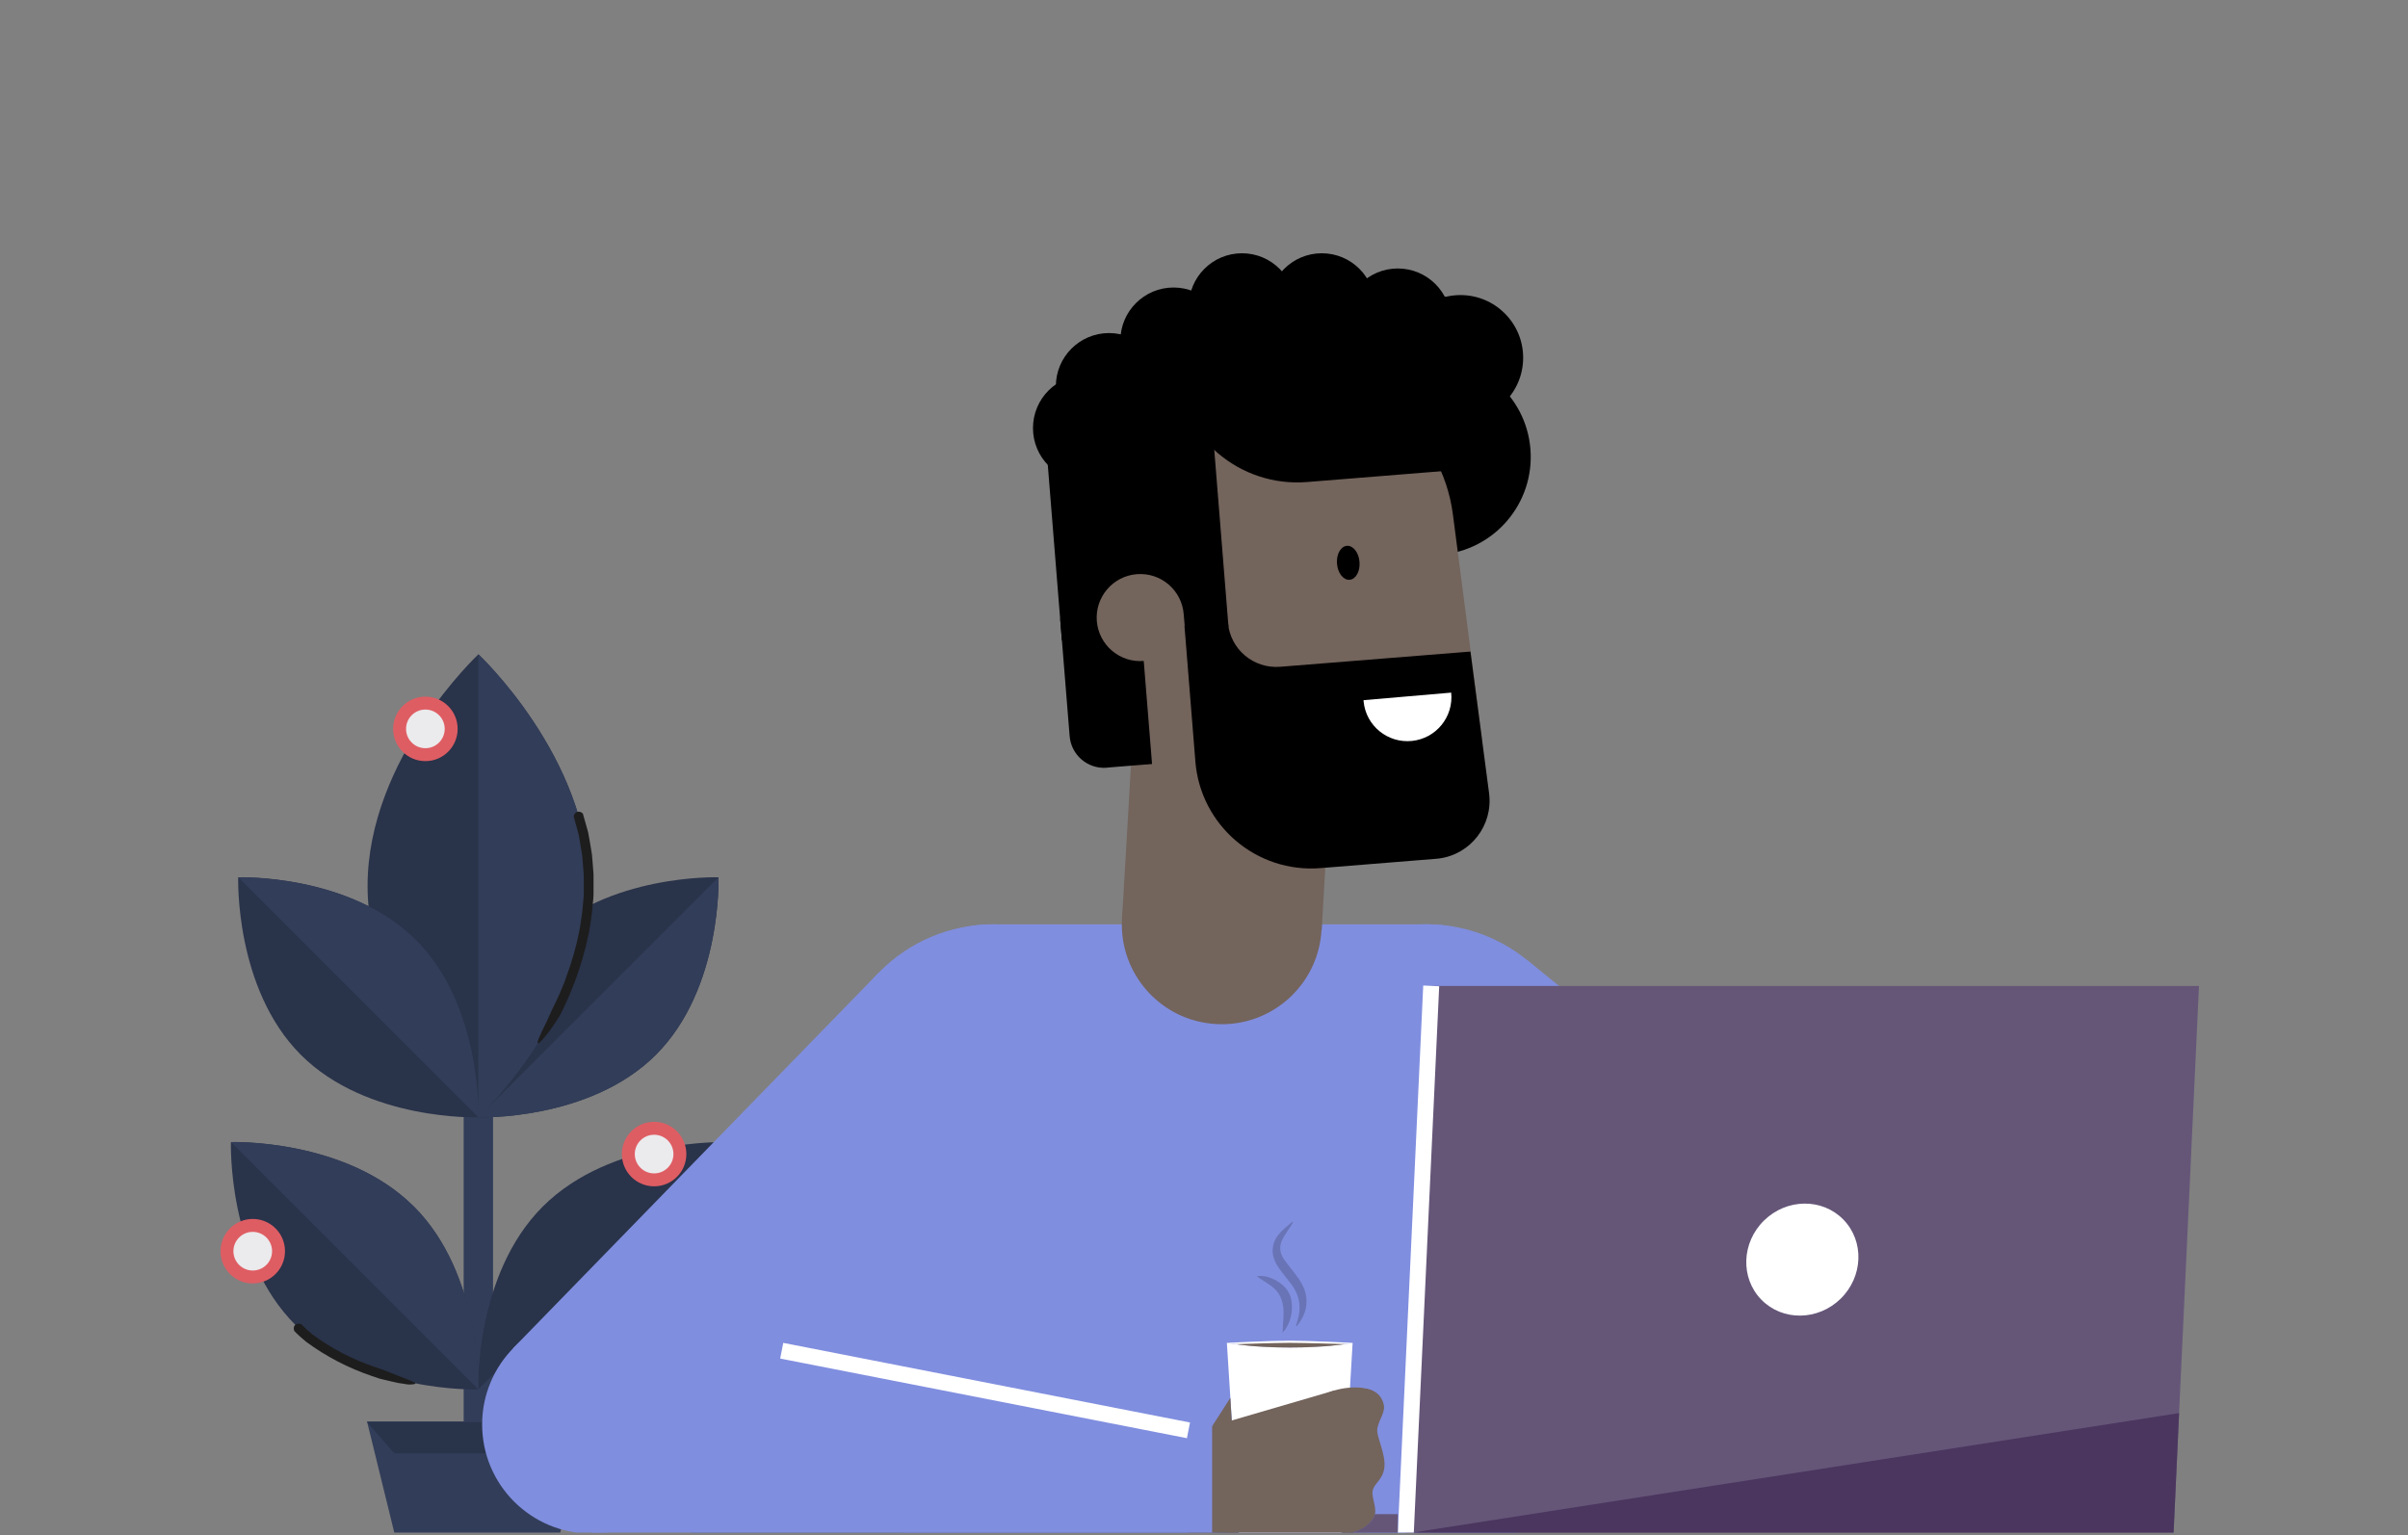 <?xml version="1.0" encoding="UTF-8"?><svg id="Layer_1" xmlns="http://www.w3.org/2000/svg" xmlns:xlink="http://www.w3.org/1999/xlink" viewBox="0 0 251.62 160.46"><rect x="0" y="0" width="251.62" height="160.46" fill="#808080" stroke="none"/><defs><style>.cls-1{fill:none;}.cls-2{fill:#ebeaec;}.cls-3{fill:#fff;}.cls-4{fill:#655678;}.cls-5{fill:#73645c;}.cls-6{fill:#323d59;}.cls-7{fill:#de5d63;}.cls-8{fill:#1d1d1d;}.cls-9{fill:#7065c1;}.cls-10{fill:#808edf;}.cls-11{fill:#5567ad;}.cls-12{fill:#4b365f;}.cls-13{fill:#29334a;}.cls-14{clip-path:url(#clippath-1);}.cls-15{clip-path:url(#clippath-2);}.cls-16{opacity:.18;}</style><clipPath id="clippath"><rect class="cls-1" x="272" y="-448.98" width="130.82" height="609.44"/></clipPath><clipPath id="clippath-1"><rect class="cls-1" x="11.32" y="62.5" width="72.29" height="86.06"/></clipPath><clipPath id="clippath-2"><rect class="cls-1" x="42.48" y="15.83" width="188.42" height="144.35"/></clipPath></defs><g><g class="cls-14"><g><path class="cls-6" d="M49.99,111.79h0c.85,0,1.53,.69,1.53,1.53v59.41h-3.07v-59.41c0-.85,.69-1.53,1.53-1.53h0Z"/><path class="cls-13" d="M49.99,68.39s-11.58,10.83-11.58,24.2,11.58,24.2,11.58,24.2c0,0,11.58-10.83,11.58-24.2s-11.58-24.2-11.58-24.2Z"/><path class="cls-13" d="M43.44,98.23c-6.93-6.93-18.55-6.54-18.55-6.54,0,0-.39,11.61,6.54,18.55,6.93,6.94,18.55,6.54,18.55,6.54,0,0,.39-11.62-6.54-18.55Z"/><path class="cls-13" d="M75.08,91.69s-11.61-.39-18.55,6.54c-6.94,6.93-6.54,18.55-6.54,18.55,0,0,11.61,.39,18.55-6.54,6.94-6.93,6.54-18.55,6.54-18.55Z"/><path class="cls-13" d="M43.24,126.11c-7.14-7.14-19.11-6.74-19.11-6.74,0,0-.4,11.98,6.74,19.11s19.11,6.74,19.11,6.74c0,0,.4-11.98-6.74-19.12Z"/><path class="cls-13" d="M75.83,119.37s-11.98-.4-19.12,6.74c-7.14,7.14-6.74,19.12-6.74,19.12,0,0,11.98,.39,19.11-6.74,7.14-7.14,6.74-19.11,6.74-19.11Z"/><path class="cls-6" d="M49.99,116.78l-25.08-25.08s11.61-.39,18.55,6.54c5.9,5.87,6.48,15.16,6.53,17.81v-47.67s11.58,10.83,11.58,24.2c0,11.42-8.45,20.99-10.91,23.53l24.42-24.42s.39,11.61-6.54,18.55c-6.93,6.94-18.55,6.54-18.55,6.54h0Zm-6.74,9.32c-7.14-7.14-19.11-6.74-19.11-6.74l25.86,25.86s.4-11.98-6.74-19.12h0Zm32.58-6.74l-25.86,25.86s11.98,.39,19.11-6.74c7.14-7.14,6.74-19.11,6.74-19.11Z"/><path class="cls-8" d="M59.96,85.35s0-.05,0-.07c.04-.29,.31-.48,.6-.44,.11,.02,.21,.07,.29,.14l.06,.07,.46,1.63,.09,.33,.06,.33,.12,.67c.07,.46,.16,.89,.22,1.34l.11,1.36,.05,.68v2.04c0,.46-.07,.9-.11,1.35-.05,.93-.24,1.8-.37,2.69-.36,1.77-.86,3.51-1.5,5.2-.33,.84-.67,1.68-1.06,2.49l-.14,.3c-.03,.08-.07,.15-.11,.22l-.22,.44c-.45,.75-.95,1.47-1.49,2.15-1.16,1.39-.93,.67-.46-.32-.05,.04,.27-.54,.55-1.15s.56-1.24,.56-1.24l.21-.42,.32-.68c.19-.39,.36-.78,.52-1.18,.16-.4,.34-.79,.46-1.2,.6-1.61,1.07-3.27,1.39-4.96,.13-.85,.29-1.69,.34-2.55,.03-.43,.1-.85,.09-1.28v-1.29c0-.43-.01-.86-.06-1.28l-.1-1.28-.21-1.27-.11-.63-.06-.32-.08-.31-.43-1.56Z"/><path class="cls-8" d="M30.75,139.07s-.02-.02-.03-.07c-.07-.26,0-.72,.67-.64,.03,0,.05,.01,.08,.03,.36,.38,.75,.74,1.16,1.07,1.99,1.47,4.21,2.63,6.56,3.42,.28,.1,.57,.2,.86,.3l2.37,.93c.84,.31,1.09,.46,.98,.53-.38,.09-.77,.09-1.15,0-.43-.05-.87-.13-1.29-.24-.67-.15-1.36-.33-1.36-.33l-.76-.26c-2.45-.83-4.76-2.03-6.85-3.57-.44-.36-.87-.74-1.26-1.15Z"/><circle class="cls-7" cx="44.45" cy="76.18" r="3.37"/><circle class="cls-2" cx="44.45" cy="76.18" r="2.02"/><circle class="cls-7" cx="26.41" cy="130.77" r="3.37"/><circle class="cls-2" cx="26.41" cy="130.77" r="2.02"/><circle class="cls-7" cx="68.35" cy="120.62" r="3.37"/><circle class="cls-2" cx="68.35" cy="120.62" r="2.02"/></g></g><polygon class="cls-6" points="58.54 160.18 41.2 160.18 38.35 148.56 61.38 148.56 58.54 160.18"/><polygon class="cls-13" points="58.54 151.9 41.2 151.9 38.35 148.62 61.38 148.62 58.54 151.9"/></g><g class="cls-15"><g><circle class="cls-9" cx="194.9" cy="143.74" r="11.4"/><polygon class="cls-10" points="141.18 128.08 189.55 153.8 202.1 134.9 159.59 100.35 141.18 128.08"/><circle class="cls-10" cx="149.03" cy="113.31" r="16.71"/><polygon class="cls-10" points="113.31 127.06 68.27 158.25 53.6 140.93 91.8 101.68 113.31 127.06"/><circle class="cls-10" cx="103.79" cy="113.32" r="16.71"/><path class="cls-10" d="M160.97,108.88l-4.08,83.29h-60.94s-4.08-83.29-4.08-83.29c-.32-6.45,4.65-11.94,11.11-12.26,.19,0,.39-.01,.58-.01h45.75c6.46,0,11.69,5.24,11.69,11.7,0,.19,0,.38-.01,.57Z"/><rect class="cls-5" x="117.01" y="74.87" width="22.64" height="20.89" transform="translate(35.73 208.49) rotate(-86.68)"/><path class="cls-5" d="M138.09,97.21c-.33,5.76-5.27,10.16-11.03,9.82-5.76-.33-10.16-5.27-9.82-11.03,.33-5.75,5.26-10.15,11.01-9.82,5.76,.32,10.16,5.25,9.84,11.01,0,0,0,.02,0,.03Z"/><circle class="cls-10" cx="61.78" cy="148.88" r="11.4"/><path d="M150.53,57.98l-3.03,.24-1.65-20.44,3.03-.24c5.64-.45,10.59,3.75,11.04,9.4h0c.45,5.65-3.76,10.59-9.4,11.04Z"/><path d="M115.66,80.23l11.54-.93h0l-1.28-15.86h0l-15.14,1.22h0l.99,12.27c.16,1.99,1.9,3.47,3.89,3.31h0Z"/><path d="M140.21,58.28l12.53-1.01c2.15-.17,3.76-2.06,3.59-4.22l-1.45-18.08c-.19-2.38-2.28-4.16-4.66-3.97h0l-12.12,.97h0l2.12,26.3h0Z"/><path class="cls-5" d="M147.88,85.37l-26.88,2.16-2.44-30.27c-.74-9.21,6.12-17.27,15.33-18.01h0c8.89-.72,16.79,5.67,17.93,14.52l2.99,23.05c.54,4.16-2.4,7.97-6.57,8.51-.12,.02-.24,.03-.36,.04Z"/><path class="cls-1" d="M153.66,68.1l-1.85-14.33,1.85,14.33Z"/><path d="M110.96,66.93l17.41-1.4h0l-2.29-28.49h0l-10.22,.82c-3.97,.32-6.93,3.8-6.61,7.78h0s1.71,21.29,1.71,21.29h0Z"/><path class="cls-5" d="M119.52,69.09l4.55-.37-.38-4.53c-.2-2.51-2.39-4.38-4.9-4.18,0,0,0,0,0,0h0c-2.51,.2-4.38,2.4-4.18,4.91,0,0,0,0,0,0h0c.21,2.51,2.41,4.37,4.91,4.16Z"/><path d="M153.83,48.99l-17.25,1.39c-7.04,.56-13.2-4.68-13.77-11.72-.27-3.34,2.22-6.27,5.57-6.54,3.34-.27,6.27,2.22,6.54,5.57,.03,.35,.33,.61,.68,.58l17.26-1.39,.96,12.11Z"/><path d="M146.91,43.45l-8.58,.69c-3.34,.27-6.28-2.22-6.55-5.56-.27-3.34,2.22-6.28,5.56-6.55l8.58-.69c3.34-.27,6.28,2.22,6.55,5.57,.27,3.34-2.22,6.28-5.57,6.55Z"/><path d="M155.6,82.92c.43,3.33-1.92,6.38-5.25,6.81-.1,.01-.2,.02-.31,.03l-12.03,.97c-6.69,.55-12.55-4.43-13.1-11.12,0,0,0,0,0-.01l-1.14-14.18,4.54-.37h0c.22,2.79,2.66,4.86,5.45,4.64h0s19.89-1.59,19.89-1.59l1.95,14.81Z"/><path class="cls-5" d="M133.75,152.95c.89,3.03-.85,6.21-3.88,7.09-3.03,.89-6.21-.85-7.09-3.88-.89-3.03,.85-6.21,3.88-7.09,0,0,0,0,0,0,3.03-.88,6.2,.85,7.09,3.88Z"/><rect class="cls-11" x="72.22" y="155.58" width="86.34" height="5.01"/><rect class="cls-10" x="87.85" y="138.53" width="9.47" height="9.47"/><path class="cls-3" d="M151.64,72.39c.26,2.53-1.57,4.79-4.1,5.05-2.53,.26-4.79-1.57-5.05-4.1,0-.05-.01-.11-.01-.16l9.16-.79Z"/><circle cx="152.61" cy="37.39" r="6.55"/><circle cx="146.06" cy="33.62" r="5.56"/><circle cx="138.12" cy="32.03" r="5.56"/><circle cx="129.78" cy="32.03" r="5.56"/><circle cx="122.63" cy="35.61" r="5.56"/><circle cx="115.89" cy="40.37" r="5.56"/><circle cx="113.5" cy="44.74" r="5.56"/><polygon class="cls-1" points="250.92 -13.22 34.46 -13.22 34.64 209.49 251.32 213.06 250.92 -13.22"/><ellipse cx="140.88" cy="58.82" rx="1.18" ry="1.78" transform="translate(-4.26 11.49) rotate(-4.6)"/><rect class="cls-1" x="30.8" y="-42.9" width="214.8" height="203.29" transform="translate(276.41 117.49) rotate(-180)"/><path class="cls-3" d="M140.18,160.18h-10.72l-1.26-19.83s2.63,.48,6.57,.48,6.57-.48,6.57-.48l-1.16,19.83Z"/><path class="cls-5" d="M148.92,150.5c-1.18-4.04-5.42-6.36-9.46-5.18-4.04,1.18-6.36,5.42-5.18,9.46,1.18,4.04,5.41,6.36,9.45,5.18,4.04-1.18,6.37-5.41,5.19-9.45,0,0,0,0,0,0Z"/><polygon class="cls-5" points="141.6 160.27 128.27 160.27 126.66 149.06 139.46 145.32 141.6 160.27"/><polygon class="cls-5" points="128.72 148.69 126.66 149.06 126.66 149.06 128.56 146.1 128.72 148.69"/><polygon class="cls-5" points="129 160.27 128.52 150.34 124.17 149.49 124.17 160.28 129 160.27"/><polygon class="cls-10" points="63.97 137.69 126.66 149.06 126.66 160.28 124.17 160.28 119.16 160.28 61.79 160.28 63.97 137.69"/><rect class="cls-3" x="102.09" y="123.68" width="1.67" height="43.31" transform="translate(-59.47 218.41) rotate(-78.92)"/><path class="cls-3" d="M141.34,140.35s-4.58-.23-6.57-.23-6.57,.23-6.57,.23c0,0,2.92,.48,6.57,.48s6.57-.48,6.57-.48Z"/><path class="cls-5" d="M140.49,140.48s-4.19-.13-5.74-.13-5.56,.14-5.56,.14c0,0,1.94,.35,5.59,.35s5.72-.35,5.72-.35Z"/><g class="cls-16"><path d="M135.42,138.58c.05-.18,.1-.35,.15-.53,.45-1.45,.22-2.76-.73-3.95-.38-.48-.77-.96-1.12-1.45-.51-.71-.87-1.47-.7-2.38,.11-.59,.4-1.09,.82-1.51,.37-.38,.79-.71,1.19-1.06,.03,.02,.06,.05,.08,.07-.04,.06-.07,.13-.11,.19-.32,.5-.67,.97-.95,1.49-.41,.75-.35,1.5,.14,2.2,.35,.49,.73,.95,1.1,1.43,.54,.7,1.02,1.42,1.18,2.31,.21,1.23-.19,2.27-.96,3.21-.03,0-.06-.02-.08-.02Z"/><path d="M134.02,139.27c.04-.63,.07-1.18,.1-1.73,.06-1.27-.23-2.39-1.33-3.17-.36-.26-.75-.49-1.12-.74-.1-.07-.21-.14-.34-.23,1.1-.25,2.77,.62,3.34,1.7,.63,1.19,.34,3.2-.65,4.17Z"/></g><path class="cls-10" d="M148.12,160.25h-9.32s3.42,.65,4.73-1.63c.48-.83-.18-1.87-.11-2.71s1.1-1.2,1.24-2.56-.76-3.04-.75-3.86,.8-1.77,.71-2.51c-.08-.67-.51-1.65-2.04-1.9s1.72-2.92,1.72-2.92h4.61l-.78,18.09Z"/><g><polygon class="cls-4" points="229.78 103.05 227.7 147.69 227.12 160.29 146.89 160.29 149.55 103.05 229.78 103.05"/><ellipse class="cls-3" cx="188.33" cy="131.65" rx="5.99" ry="5.72" transform="translate(-38.38 169.08) rotate(-44.33)"/><polygon class="cls-12" points="227.7 147.69 227.12 160.29 146.89 160.29 227.7 147.69"/><rect class="cls-3" x="119.57" y="130.83" width="57.3" height="1.67" transform="translate(9.82 273.61) rotate(-87.34)"/></g><path class="cls-4" d="M146.06,160.25h-7.14s2.02,.09,2.88-.25c1.63-.64,1.87-1.75,1.87-1.75h2.39v2Z"/><rect class="cls-11" x="52.64" y="160.24" width="110.12" height="1.46"/></g></g></svg>